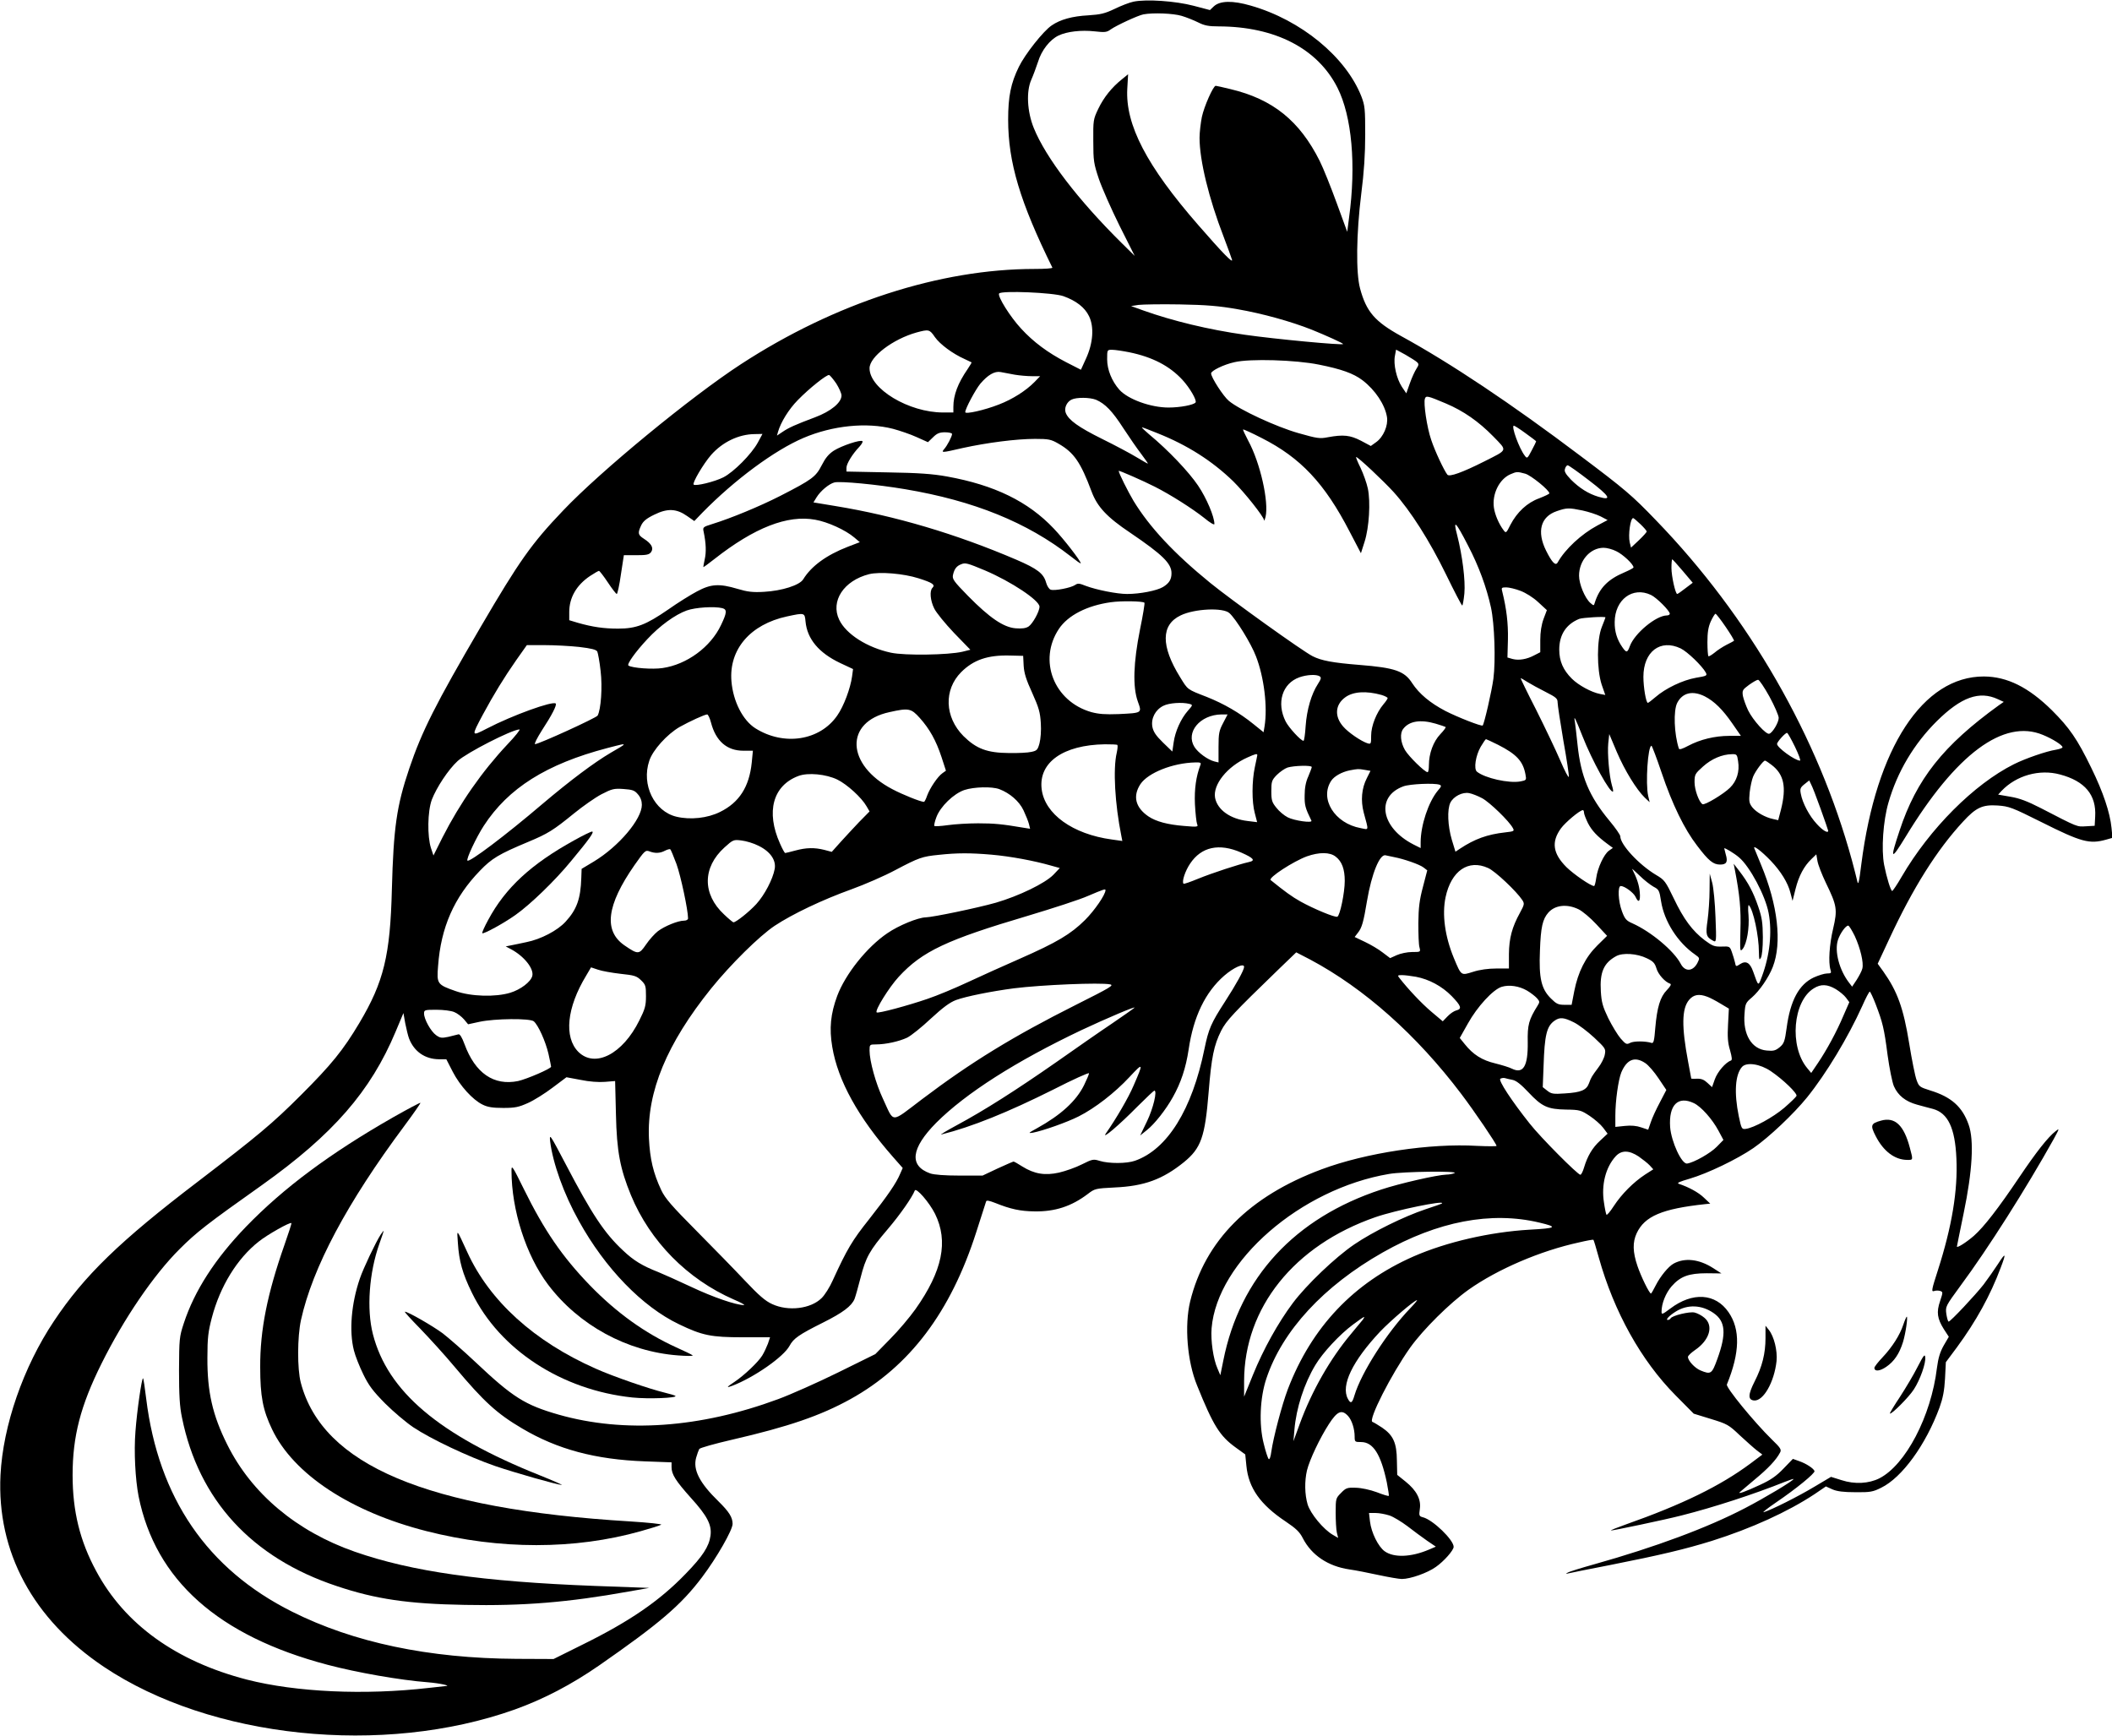 <?xml version="1.0" standalone="no"?>
<!DOCTYPE svg PUBLIC "-//W3C//DTD SVG 20010904//EN"
 "http://www.w3.org/TR/2001/REC-SVG-20010904/DTD/svg10.dtd">
<svg version="1.0" xmlns="http://www.w3.org/2000/svg"
 width="1280pt" height="1052pt" viewBox="0 0 1280 1052"
 preserveAspectRatio="xMidYMid meet">
<g transform="translate(0,1052) scale(0.1,-0.1)"
fill="#000000" stroke="none">
<path d="M6870 10510 c-25 -5 -76 -25 -115 -44 -59 -28 -84 -34 -160 -39 -95
-5 -169 -25 -221 -61 -51 -34 -162 -175 -199 -251 -49 -100 -65 -180 -65 -320
0 -259 72 -499 268 -897 2 -5 -46 -8 -107 -8 -575 0 -1212 -207 -1780 -577
-304 -198 -850 -647 -1078 -887 -192 -201 -266 -306 -500 -706 -273 -467 -356
-631 -433 -859 -76 -225 -95 -357 -105 -731 -10 -401 -49 -561 -197 -810 -99
-166 -170 -253 -352 -435 -177 -177 -263 -248 -626 -526 -474 -361 -690 -571
-873 -846 -186 -278 -309 -634 -324 -933 -23 -466 196 -873 626 -1162 649
-435 1694 -543 2491 -259 175 63 342 150 511 267 364 253 496 365 624 535 89
118 185 286 185 323 0 40 -22 74 -85 136 -116 113 -156 192 -136 265 6 22 15
46 19 53 5 7 94 32 198 56 343 79 537 146 718 246 359 199 607 527 762 1010
31 96 58 181 60 187 2 10 17 7 56 -8 92 -37 151 -50 238 -51 125 -2 224 31
322 105 43 33 47 34 164 40 179 8 290 49 419 153 104 85 128 152 150 424 17
212 32 285 76 373 32 62 73 106 350 374 l105 101 85 -44 c328 -175 645 -457
915 -814 79 -104 214 -303 214 -315 0 -3 -53 -3 -117 0 -285 17 -675 -42 -943
-142 -439 -163 -707 -433 -797 -801 -35 -146 -18 -363 42 -509 98 -243 137
-306 234 -376 l58 -42 7 -70 c13 -133 84 -234 237 -336 64 -43 86 -64 105
-102 53 -103 153 -170 282 -189 37 -5 117 -21 177 -34 61 -13 124 -24 141 -24
52 0 156 37 206 73 49 34 108 101 108 122 0 42 -126 164 -186 179 -23 6 -25
10 -19 50 9 58 -20 113 -86 166 l-51 41 -2 87 c-1 107 -22 153 -89 199 -26 17
-52 33 -59 35 -28 10 114 289 229 451 79 110 238 268 353 350 175 124 435 236
670 287 46 11 86 18 87 16 2 -1 17 -51 33 -109 92 -328 256 -623 465 -834
l110 -111 104 -32 c98 -30 108 -35 175 -99 39 -36 86 -78 104 -92 l33 -25 -72
-54 c-183 -136 -412 -248 -757 -370 -51 -18 -91 -34 -89 -36 3 -3 327 65 428
91 194 49 440 129 627 204 28 11 52 19 52 17 0 -10 -177 -116 -295 -177 -226
-118 -544 -236 -910 -339 -82 -23 -157 -46 -165 -52 -12 -7 -11 -8 5 -4 11 3
126 26 255 51 303 60 454 96 615 146 238 75 460 176 622 283 l69 47 40 -18
c28 -12 67 -17 139 -17 90 -1 106 2 156 27 127 62 271 261 354 487 20 56 29
101 33 174 l5 100 67 90 c116 158 202 313 266 484 34 89 30 94 -17 21 -23 -35
-62 -91 -87 -124 -49 -63 -201 -225 -212 -225 -4 0 -10 21 -14 46 -6 46 -5 47
87 173 164 221 398 590 563 886 36 66 37 69 12 49 -47 -37 -117 -126 -220
-279 -128 -190 -214 -301 -275 -355 -46 -40 -103 -76 -103 -65 0 3 19 94 41
202 53 255 64 443 30 537 -38 108 -105 168 -233 207 -63 20 -68 23 -82 62 -9
23 -29 123 -45 222 -35 216 -72 317 -157 437 l-34 47 70 150 c144 310 288 539
447 711 79 86 118 104 210 98 69 -5 86 -11 266 -101 241 -121 291 -134 391
-106 l39 11 -6 61 c-9 91 -50 215 -122 362 -86 177 -133 244 -239 350 -142
140 -271 204 -412 205 -370 1 -653 -432 -743 -1136 -14 -114 -19 -133 -25
-104 -4 19 -19 76 -32 125 -205 750 -623 1478 -1188 2062 -145 151 -189 188
-459 391 -416 314 -787 562 -1087 726 -157 87 -209 146 -247 287 -26 95 -23
333 7 574 17 132 24 242 24 360 0 155 -2 175 -23 230 -94 240 -366 464 -671
551 -110 32 -187 30 -224 -5 l-23 -22 -99 26 c-110 29 -286 41 -364 25z m291
-86 c30 -9 75 -27 101 -40 38 -19 63 -24 125 -24 341 -1 599 -134 719 -372 87
-173 114 -467 70 -788 l-11 -85 -64 175 c-35 96 -81 211 -103 255 -122 243
-284 374 -541 435 -45 11 -85 20 -89 20 -15 0 -70 -124 -84 -189 -7 -36 -14
-93 -14 -126 0 -137 56 -367 146 -600 25 -66 48 -129 51 -140 5 -22 -57 41
-204 210 -314 360 -443 609 -431 827 l5 88 -38 -31 c-60 -48 -109 -108 -143
-179 -30 -63 -31 -69 -30 -195 0 -121 3 -137 34 -230 19 -55 75 -182 125 -283
l92 -183 -79 78 c-263 260 -460 517 -533 698 -40 99 -46 221 -15 291 12 27 30
76 41 109 21 70 72 135 125 160 51 24 136 34 218 25 62 -7 74 -6 98 12 36 25
166 85 198 91 60 11 180 6 231 -9z m-716 -1699 c78 -28 130 -69 155 -121 32
-65 25 -163 -18 -257 l-31 -68 -90 46 c-110 57 -198 122 -273 204 -65 70 -143
194 -133 212 12 19 328 6 390 -16z m1055 -79 c150 -26 324 -74 452 -125 84
-34 188 -81 188 -86 0 -9 -414 30 -595 56 -220 31 -438 84 -615 147 l-75 27
45 7 c25 3 137 5 250 3 162 -3 236 -9 350 -29z m-1834 -169 c31 -44 108 -101
180 -133 21 -10 40 -19 42 -20 2 -1 -9 -19 -23 -40 -60 -87 -87 -159 -87 -230
l0 -34 -62 0 c-208 0 -446 143 -446 268 0 70 142 177 285 217 74 20 79 19 111
-28z m1178 -92 c141 -29 245 -83 323 -168 44 -48 87 -122 79 -136 -10 -15 -93
-31 -164 -31 -108 0 -246 50 -298 108 -46 52 -74 122 -74 184 0 58 0 58 30 58
17 0 64 -7 104 -15z m1744 -60 c12 -11 11 -17 -3 -39 -10 -15 -28 -54 -40 -88
l-22 -62 -27 40 c-32 49 -52 136 -42 187 l7 38 57 -31 c31 -18 63 -38 70 -45z
m-594 -15 c135 -27 209 -53 264 -95 77 -59 136 -148 148 -223 8 -51 -22 -121
-66 -152 l-32 -23 -60 32 c-66 34 -107 38 -200 21 -50 -10 -66 -7 -179 25
-134 38 -356 141 -421 195 -34 28 -108 143 -108 167 0 16 77 54 142 68 93 22
370 14 512 -15z m-1844 -61 c30 -5 77 -9 104 -9 l50 0 -35 -36 c-50 -51 -132
-104 -216 -136 -87 -34 -203 -60 -203 -46 0 21 61 135 91 172 46 54 87 78 124
71 17 -3 55 -10 85 -16z m-1082 -53 c17 -27 32 -60 32 -73 0 -43 -64 -96 -160
-132 -120 -45 -160 -63 -198 -89 l-33 -22 6 22 c17 59 65 137 120 193 70 72
176 156 190 152 6 -2 25 -25 43 -51z m3694 -121 c107 -45 200 -110 288 -200
87 -90 91 -78 -55 -152 -131 -66 -211 -95 -223 -80 -20 25 -76 144 -98 211
-26 75 -48 224 -38 250 7 19 15 18 126 -29z m-2119 22 c55 -24 98 -68 165
-172 36 -55 85 -126 109 -157 24 -32 42 -58 40 -58 -3 0 -34 18 -69 39 -36 22
-130 72 -209 111 -143 71 -203 114 -220 158 -11 28 6 66 35 80 30 15 111 14
149 -1z m-1231 -176 c41 -11 106 -33 143 -50 l69 -31 31 30 c24 24 40 30 73
30 23 0 42 -5 42 -10 0 -15 -29 -71 -48 -92 -19 -23 -16 -23 114 7 146 32 324
55 437 55 83 0 97 -3 142 -29 94 -54 134 -112 201 -291 34 -91 92 -154 234
-249 196 -133 250 -186 250 -245 0 -38 -14 -61 -52 -84 -37 -22 -139 -42 -217
-42 -62 0 -186 25 -250 49 -40 16 -49 17 -66 5 -26 -17 -123 -36 -147 -28 -10
3 -22 22 -28 43 -15 55 -53 84 -181 139 -364 156 -735 266 -1096 325 l-133 22
19 31 c24 39 76 82 108 90 35 9 257 -12 429 -41 416 -70 739 -201 1002 -406
34 -27 62 -47 62 -43 0 14 -102 146 -163 210 -156 165 -360 264 -647 316 -88
16 -174 22 -362 25 l-248 5 0 23 c0 24 36 83 78 127 14 15 23 31 19 34 -11 11
-125 -27 -173 -57 -32 -21 -51 -44 -74 -89 -36 -70 -57 -86 -252 -186 -126
-64 -298 -135 -411 -170 -57 -18 -59 -19 -52 -49 14 -68 16 -122 6 -165 -5
-24 -9 -45 -8 -47 1 -1 32 21 67 49 242 190 443 269 611 238 75 -13 183 -62
237 -108 l33 -28 -73 -28 c-129 -50 -221 -117 -270 -197 -22 -36 -129 -70
-238 -76 -68 -4 -100 0 -160 18 -111 33 -161 30 -245 -15 -38 -20 -117 -69
-175 -110 -135 -93 -194 -116 -304 -116 -87 0 -155 10 -243 35 l-53 16 0 50
c0 87 44 163 126 218 26 17 50 31 54 31 4 0 28 -31 54 -70 25 -38 50 -70 54
-70 4 0 16 53 25 118 l18 117 75 0 c63 0 78 3 90 19 17 24 3 51 -44 81 -36 23
-38 34 -16 81 12 25 32 42 80 65 79 39 134 37 199 -9 l43 -30 48 50 c196 200
438 379 614 454 176 75 382 96 542 55z m3834 -27 c35 -25 64 -47 64 -49 0 -2
-12 -27 -27 -55 -25 -48 -28 -51 -41 -33 -35 44 -85 183 -67 183 4 0 36 -20
71 -46z m-2230 0 c181 -72 331 -168 458 -291 69 -68 185 -214 187 -236 1 -7 4
2 9 20 21 91 -32 328 -105 462 -19 36 -33 66 -31 68 2 2 53 -21 113 -52 235
-119 381 -274 532 -566 l69 -132 22 69 c28 87 37 242 20 323 -7 33 -27 89 -44
125 -18 36 -30 66 -27 66 12 0 163 -142 227 -212 103 -114 218 -295 318 -500
50 -103 94 -187 98 -188 3 0 9 33 13 73 7 79 -12 229 -44 355 -26 98 -9 82 67
-66 65 -125 111 -251 138 -373 22 -101 29 -323 15 -432 -10 -76 -56 -275 -65
-284 -7 -7 -154 51 -226 88 -92 48 -159 104 -201 168 -47 74 -105 94 -319 111
-163 13 -232 26 -285 53 -60 30 -495 342 -620 444 -220 179 -368 338 -465 497
-34 57 -90 169 -90 182 0 5 146 -59 219 -96 95 -48 227 -132 299 -189 35 -29
62 -45 62 -37 0 44 -47 156 -99 233 -56 83 -180 214 -296 310 -27 23 -47 42
-44 43 4 0 46 -16 95 -36z m-2423 -56 c-38 -70 -146 -179 -209 -211 -53 -27
-169 -55 -180 -44 -10 9 59 126 106 180 69 78 167 125 263 126 l48 1 -28 -52z
m5038 -230 c126 -96 142 -124 57 -99 -61 18 -116 53 -167 104 -33 35 -42 50
-36 66 3 12 11 21 16 21 6 0 64 -41 130 -92z m-387 41 c35 -10 146 -100 146
-119 0 -4 -28 -17 -61 -30 -73 -26 -135 -84 -175 -161 -25 -50 -27 -52 -41
-33 -29 38 -53 95 -59 137 -12 83 33 174 101 203 37 16 41 16 89 3z m347 -223
c37 -8 86 -24 110 -36 l42 -22 -62 -33 c-97 -52 -195 -143 -240 -223 -13 -24
-34 -3 -71 71 -57 115 -33 206 65 239 61 21 73 21 156 4z m351 -83 c21 -20 38
-40 38 -44 0 -5 -21 -28 -47 -53 l-48 -45 -8 32 c-10 45 4 147 21 147 3 0 23
-17 44 -37z m-146 -164 c40 -19 104 -79 104 -98 0 -4 -25 -17 -55 -30 -100
-42 -152 -95 -180 -185 -5 -18 -6 -18 -27 0 -33 30 -68 114 -68 165 0 92 68
169 149 169 19 0 54 -9 77 -21z m403 -120 l60 -71 -45 -34 c-24 -19 -46 -34
-49 -34 -11 0 -35 108 -35 157 0 29 2 53 5 53 2 0 31 -32 64 -71z m-4230 4
c160 -68 331 -182 331 -220 0 -29 -41 -103 -66 -120 -17 -11 -40 -14 -79 -11
-73 6 -157 63 -288 196 -89 91 -97 103 -91 129 8 35 22 53 49 63 25 11 39 7
144 -37z m-402 -48 c85 -27 103 -39 84 -58 -18 -18 -13 -77 11 -125 12 -25 66
-91 120 -148 l99 -102 -48 -12 c-86 -20 -348 -24 -433 -6 -144 31 -272 112
-314 200 -54 113 28 237 181 276 65 16 209 4 300 -25z m3648 -76 c32 -12 77
-40 108 -69 l52 -48 -20 -53 c-13 -35 -20 -80 -20 -128 l0 -74 -35 -18 c-46
-25 -95 -33 -133 -23 l-31 9 3 110 c2 98 -9 187 -34 288 -7 25 -5 27 24 27 16
0 55 -9 86 -21z m791 -25 c34 -16 114 -96 114 -114 0 -5 -8 -10 -17 -10 -66 0
-197 -109 -225 -186 -15 -41 -21 -42 -46 -6 -32 46 -47 95 -46 152 1 136 109
217 220 164z m-3070 -47 c3 -2 -9 -76 -27 -163 -40 -200 -45 -347 -13 -436 25
-70 28 -69 -117 -76 -81 -3 -120 0 -165 12 -227 65 -324 314 -196 505 55 82
171 141 314 161 63 9 194 7 204 -3z m-2558 -33 c29 -8 28 -27 -8 -102 -63
-134 -208 -240 -355 -261 -60 -9 -183 0 -206 15 -12 7 41 82 114 160 75 81
169 149 239 174 53 19 168 26 216 14z m3073 -30 c40 -36 132 -185 161 -262 49
-126 71 -306 52 -424 l-6 -36 -62 50 c-84 68 -177 122 -282 164 -121 47 -114
42 -162 120 -117 189 -116 317 3 374 84 41 258 49 296 14z m-2569 -51 c10
-106 81 -190 209 -251 l79 -37 -6 -45 c-10 -72 -50 -180 -90 -237 -105 -152
-323 -186 -496 -77 -76 48 -135 163 -145 285 -16 193 114 345 337 393 107 23
107 23 112 -31z m5577 -33 c30 -44 53 -82 50 -84 -2 -2 -23 -13 -45 -24 -23
-12 -56 -33 -73 -48 -18 -14 -34 -24 -37 -21 -3 3 -6 41 -6 85 0 58 5 91 20
125 12 26 25 47 29 47 4 0 32 -36 62 -80z m-729 58 c0 -2 -10 -28 -22 -58 -31
-77 -31 -256 -1 -349 l22 -63 -32 6 c-52 10 -131 53 -171 93 -52 52 -76 105
-76 176 0 90 42 154 121 186 21 8 159 16 159 9z m-6220 -179 c75 -9 103 -16
110 -28 4 -9 14 -62 20 -117 12 -99 2 -234 -18 -271 -8 -14 -354 -172 -379
-173 -7 0 12 37 41 83 61 93 92 154 84 163 -18 17 -262 -71 -416 -151 -97 -50
-97 -50 -25 85 66 122 127 222 201 328 l65 92 108 0 c60 0 154 -5 209 -11z
m6676 -9 c41 -20 130 -106 152 -146 10 -19 6 -21 -60 -32 -79 -14 -183 -63
-246 -118 -22 -19 -42 -34 -45 -34 -11 0 -27 94 -27 158 0 153 103 231 226
172z m-3982 -105 c3 -46 15 -84 52 -165 40 -89 48 -117 52 -183 3 -45 -1 -95
-8 -122 -11 -40 -16 -45 -49 -52 -20 -5 -81 -8 -136 -7 -133 1 -198 26 -276
103 -114 115 -120 280 -14 387 75 75 161 104 293 101 l83 -2 3 -60z m1794 -64
c11 -7 9 -16 -11 -47 -39 -60 -67 -155 -74 -254 -3 -50 -9 -90 -13 -90 -16 0
-90 81 -108 117 -57 113 -21 231 83 268 45 16 103 19 123 6z m1260 -35 c21
-13 70 -40 110 -60 63 -32 72 -40 72 -63 0 -15 16 -119 35 -232 20 -112 35
-210 33 -219 -2 -8 -25 36 -52 99 -27 63 -93 201 -146 307 -54 105 -96 192
-94 192 3 0 21 -11 42 -24z m1466 -88 c31 -57 56 -115 56 -129 0 -28 -37 -90
-57 -96 -19 -7 -99 82 -128 141 -14 29 -28 69 -32 88 -5 34 -2 38 37 67 24 17
48 31 55 31 7 0 38 -46 69 -102z m-2351 10 c20 -6 37 -15 37 -19 0 -4 -11 -21
-25 -37 -43 -51 -75 -132 -75 -190 0 -51 -1 -53 -22 -47 -38 12 -116 65 -147
101 -54 61 -50 132 11 177 48 36 128 41 221 15z m1958 -8 c59 -30 110 -81 168
-165 l52 -75 -71 0 c-87 0 -177 -22 -248 -60 -36 -19 -54 -25 -57 -17 -29 89
-34 230 -10 277 32 62 93 76 166 40z m1778 -18 l35 -16 -29 -20 c-338 -244
-500 -448 -603 -762 -59 -177 -53 -183 37 -36 305 502 594 717 832 618 59 -24
119 -62 119 -75 0 -5 -18 -11 -40 -15 -58 -9 -185 -53 -255 -88 -241 -121
-509 -389 -680 -682 -27 -47 -53 -85 -57 -86 -9 0 -34 82 -49 158 -18 95 -6
267 26 377 54 188 155 357 294 495 147 145 257 185 370 132z m-4901 -28 c22
-6 22 -7 -9 -42 -42 -48 -77 -125 -86 -192 l-8 -55 -57 55 c-43 42 -58 65 -64
95 -9 51 18 103 66 127 35 18 114 23 158 12z m-1634 -85 c60 -67 99 -137 132
-237 l27 -83 -21 -15 c-29 -20 -76 -90 -93 -136 -7 -21 -16 -38 -19 -38 -20 0
-130 44 -192 77 -281 147 -291 408 -17 467 116 26 131 23 183 -35z m-1265 -28
c29 -112 96 -171 196 -171 l58 0 -7 -72 c-15 -147 -76 -242 -192 -299 -76 -38
-180 -49 -264 -29 -135 32 -214 194 -165 339 21 65 108 161 184 205 61 34 150
75 167 76 5 0 16 -22 23 -49z m3104 -3 c-25 -47 -28 -64 -28 -146 l0 -93 -25
6 c-40 10 -99 53 -121 88 -55 88 33 195 164 197 l37 0 -27 -52z m2177 -78 c59
-151 171 -353 186 -337 2 2 -1 19 -7 38 -16 54 -28 193 -22 254 l6 56 46 -109
c49 -114 119 -227 169 -276 l30 -28 -9 38 c-17 75 -2 304 20 304 3 0 31 -73
61 -162 65 -193 138 -343 216 -444 69 -91 97 -114 139 -114 39 0 48 16 34 62
-5 18 -9 34 -9 36 0 7 61 -30 89 -54 66 -55 161 -234 180 -338 22 -117 7 -257
-41 -385 -23 -60 -20 -62 -53 31 -19 54 -44 68 -80 44 -24 -16 -25 -15 -30 11
-4 16 -12 44 -19 63 -12 34 -14 35 -62 33 -43 -1 -55 3 -102 38 -75 57 -128
128 -188 254 -50 104 -56 112 -107 142 -104 62 -217 184 -217 234 0 9 -30 52
-66 95 -123 148 -173 268 -193 459 -6 61 -14 123 -16 139 -8 44 -1 32 45 -84z
m-889 74 c30 -9 57 -18 60 -20 4 -2 -11 -22 -32 -44 -42 -44 -69 -117 -69
-187 0 -24 -3 -43 -8 -43 -17 0 -114 95 -137 134 -27 47 -32 101 -11 128 36
48 105 59 197 32z m-5626 -126 c-153 -163 -287 -355 -393 -563 l-55 -110 -15
45 c-23 71 -21 222 5 293 28 73 100 183 157 235 55 50 326 189 374 191 8 1
-25 -41 -73 -91z m7804 -15 c22 -46 36 -83 30 -83 -30 0 -139 79 -139 101 0
13 52 70 61 67 5 -2 26 -40 48 -85z m-1800 13 c112 -57 151 -99 166 -178 7
-36 6 -37 -30 -44 -70 -13 -216 20 -264 59 -20 17 -8 97 23 151 15 25 29 46
32 46 2 0 35 -15 73 -34z m-5299 0 c0 -2 -35 -24 -78 -48 -102 -60 -246 -168
-415 -311 -224 -191 -442 -355 -454 -343 -9 8 54 142 99 211 148 228 379 374
748 471 93 24 100 26 100 20z m2992 -1 c3 -4 1 -25 -4 -48 -23 -97 -11 -310
28 -503 l6 -31 -64 9 c-236 32 -407 154 -425 306 -19 161 130 267 383 271 39
0 73 -1 76 -4z m848 -62 c-1 -5 -7 -37 -15 -73 -18 -84 -19 -210 0 -279 l14
-54 -57 7 c-106 12 -184 68 -198 141 -14 79 73 189 196 244 49 22 60 25 60 14z
m2914 -37 c10 -62 -8 -120 -49 -160 -38 -38 -154 -108 -167 -100 -21 13 -48
87 -48 133 0 47 3 52 51 95 52 47 116 74 175 75 30 1 32 -2 38 -43z m203 -22
c75 -57 91 -134 57 -270 l-17 -65 -31 7 c-48 10 -102 41 -126 71 -19 25 -21
36 -16 90 4 34 13 77 21 96 14 34 61 97 72 97 4 0 22 -12 40 -26z m-3462 -1
c-26 -69 -37 -144 -33 -237 3 -56 9 -110 13 -120 8 -18 4 -19 -78 -12 -101 8
-171 27 -217 58 -79 54 -96 123 -48 196 46 68 195 128 332 131 32 1 37 -2 31
-16z m675 -12 c0 -5 -10 -30 -21 -57 -15 -32 -22 -70 -22 -114 -1 -60 3 -76
41 -154 8 -16 -104 0 -143 20 -22 11 -53 37 -69 58 -27 33 -31 45 -31 101 0
59 3 67 33 98 19 19 48 39 65 45 40 12 147 15 147 3z m321 -17 l35 -6 -22 -44
c-32 -62 -38 -136 -19 -209 31 -115 33 -104 -19 -94 -158 29 -250 178 -178
287 18 27 63 53 112 63 49 9 51 10 91 3z m4214 -28 c151 -40 221 -124 213
-256 l-3 -55 -53 -3 c-56 -3 -45 -8 -275 111 -80 41 -128 59 -182 68 l-75 13
21 23 c89 93 229 133 354 99z m-7410 -31 c59 -29 147 -109 177 -162 l18 -31
-64 -65 c-35 -37 -86 -92 -114 -123 l-51 -57 -45 12 c-60 15 -110 14 -176 -4
-30 -8 -58 -15 -61 -15 -4 0 -18 26 -32 58 -86 192 -43 351 112 409 58 22 168
11 236 -22z m5959 -177 c25 -70 46 -130 46 -133 0 -18 -34 2 -69 41 -45 48
-87 127 -97 183 -6 30 -3 38 22 58 l29 23 11 -23 c7 -12 33 -79 58 -149z
m-2310 146 c14 -5 12 -11 -10 -36 -57 -69 -104 -210 -104 -314 l0 -34 -42 21
c-199 101 -232 291 -63 353 40 15 189 21 219 10z m-2667 -27 c63 -24 120 -73
146 -128 14 -30 29 -67 33 -83 l7 -29 -44 7 c-124 21 -173 26 -271 26 -59 0
-141 -5 -183 -11 -42 -6 -79 -8 -82 -5 -3 3 2 27 12 53 24 65 105 143 170 165
58 19 166 22 212 5z m-2191 -31 c16 -18 24 -40 24 -64 0 -87 -140 -252 -290
-343 l-75 -45 -2 -55 c-4 -126 -27 -191 -95 -265 -49 -54 -151 -107 -237 -124
-31 -7 -72 -15 -91 -19 l-35 -7 32 -17 c79 -42 140 -118 129 -162 -9 -36 -71
-83 -134 -102 -89 -27 -237 -23 -330 10 -112 39 -116 44 -107 152 17 234 97
416 254 578 71 74 114 100 291 174 122 51 152 70 280 174 53 43 127 95 165
115 64 33 76 36 134 32 54 -4 67 -8 87 -32z m5117 -24 c46 -25 164 -139 186
-181 10 -18 7 -20 -47 -26 -108 -12 -185 -40 -274 -99 l-27 -18 -22 72 c-25
85 -29 183 -9 225 19 38 73 66 114 58 17 -3 53 -17 79 -31z m617 -87 c0 -9 11
-37 24 -64 24 -46 56 -80 121 -128 l30 -22 -24 -17 c-30 -21 -69 -105 -77
-166 -4 -27 -9 -48 -13 -48 -20 0 -123 71 -167 114 -83 83 -93 153 -34 235 27
37 114 110 133 111 4 0 7 -7 7 -15z m-5003 -201 c72 -35 108 -88 98 -141 -11
-61 -61 -157 -111 -212 -42 -46 -123 -111 -139 -111 -3 0 -29 21 -57 48 -132
123 -131 285 3 406 52 47 55 48 103 42 27 -3 74 -17 103 -32z m2925 -41 c77
-34 89 -49 46 -58 -59 -13 -221 -66 -307 -101 -46 -19 -86 -33 -88 -30 -12 12
10 78 40 122 68 102 176 125 309 67z m3210 -50 c60 -63 104 -133 119 -194 l13
-49 18 72 c20 80 52 139 96 181 l30 29 7 -41 c4 -23 27 -82 51 -132 67 -138
71 -161 44 -277 -23 -96 -30 -205 -16 -250 6 -19 4 -22 -21 -22 -15 0 -51 -11
-80 -24 -90 -42 -143 -140 -165 -307 -11 -81 -16 -94 -42 -116 -26 -21 -38
-24 -79 -20 -91 8 -145 97 -134 224 4 60 7 66 45 98 46 40 101 120 126 184 57
146 31 376 -71 620 -19 47 -38 93 -41 100 -8 22 44 -18 100 -76z m-6632 -20
c26 -72 70 -279 70 -329 0 -8 -10 -14 -25 -14 -36 0 -117 -33 -158 -64 -19
-15 -52 -51 -72 -81 -42 -61 -48 -61 -130 -5 -128 88 -109 243 60 486 62 88
67 93 91 84 34 -13 64 -12 94 4 14 7 28 11 32 9 3 -1 20 -42 38 -90z m1909 57
c115 -10 259 -37 360 -66 l54 -15 -39 -41 c-51 -52 -208 -128 -348 -169 -113
-32 -382 -88 -426 -89 -46 -1 -164 -49 -232 -96 -124 -84 -254 -247 -304 -380
-40 -108 -49 -197 -30 -309 34 -205 158 -428 368 -667 l59 -67 -15 -34 c-23
-56 -75 -132 -189 -277 -102 -128 -133 -180 -220 -370 -18 -41 -49 -90 -68
-108 -66 -65 -202 -81 -299 -36 -42 19 -80 52 -165 142 -60 64 -193 200 -294
302 -151 152 -189 196 -213 246 -49 104 -69 190 -75 314 -13 283 109 576 377
909 119 147 291 317 385 380 109 72 290 158 465 221 80 29 200 81 267 117 142
75 162 82 263 92 111 12 191 12 319 1z m2086 -12 c38 -29 55 -76 55 -147 0
-72 -29 -211 -45 -217 -14 -6 -142 47 -223 92 -52 29 -97 62 -181 130 -16 14
138 114 220 144 74 26 139 26 174 -2z m355 -3 c58 -11 154 -44 178 -63 l22
-17 -26 -100 c-21 -79 -27 -125 -28 -220 0 -66 2 -132 7 -147 7 -28 7 -28 -45
-28 -29 0 -71 -9 -93 -19 l-40 -18 -45 34 c-24 19 -73 48 -107 64 l-63 30 20
26 c24 30 34 66 55 193 28 165 77 286 113 276 9 -2 33 -7 52 -11z m569 -66
c42 -18 172 -141 207 -194 14 -22 13 -27 -14 -77 -48 -87 -66 -154 -67 -250
l0 -88 -77 0 c-48 0 -100 -7 -140 -20 -74 -23 -71 -26 -117 84 -54 131 -72
263 -50 368 34 160 138 232 258 177z m1002 -113 c33 -17 36 -23 46 -88 19
-122 101 -251 207 -324 28 -20 28 -21 13 -51 -28 -52 -75 -54 -101 -4 -41 78
-179 194 -293 245 -37 16 -46 27 -63 73 -23 61 -27 153 -7 153 23 0 77 -40 89
-65 19 -42 31 -29 26 28 -4 43 -17 84 -46 140 -2 4 18 -14 45 -40 27 -27 65
-56 84 -67z m-3321 -21 c0 -27 -66 -123 -124 -181 -87 -86 -169 -135 -396
-235 -96 -42 -238 -106 -315 -142 -77 -36 -187 -82 -244 -101 -116 -40 -301
-90 -308 -82 -12 12 76 153 134 216 143 155 291 224 784 370 150 45 314 98
363 120 94 40 106 44 106 35z m2867 -116 c23 -11 72 -52 108 -91 l65 -70 -59
-58 c-72 -71 -117 -161 -140 -277 l-16 -83 -44 0 c-37 0 -49 6 -81 38 -59 58
-74 123 -67 291 5 142 16 190 51 230 41 46 113 54 183 20z m1674 -162 c34 -74
55 -162 46 -197 -3 -14 -19 -44 -34 -68 l-28 -42 -17 22 c-61 78 -91 193 -69
261 13 40 47 87 62 87 6 0 23 -29 40 -63z m-1260 -135 c38 -18 48 -29 58 -61
10 -36 52 -83 83 -93 9 -3 2 -16 -20 -39 -40 -41 -59 -103 -70 -229 -6 -77
-10 -94 -22 -91 -38 12 -110 12 -131 0 -21 -11 -26 -8 -57 27 -18 21 -52 77
-75 123 -34 71 -41 97 -45 163 -7 116 18 172 93 213 40 22 127 16 186 -13z
m-2441 -52 c0 -19 -48 -106 -116 -211 -84 -130 -99 -164 -124 -285 -75 -369
-225 -610 -421 -679 -50 -18 -159 -18 -214 -1 -38 12 -44 11 -108 -21 -37 -19
-100 -41 -139 -50 -85 -19 -150 -8 -222 37 -26 17 -50 30 -53 30 -3 0 -47 -19
-97 -42 l-91 -43 -140 0 c-90 0 -153 5 -177 13 -130 46 -117 152 36 307 179
179 483 373 881 562 149 70 335 149 320 135 -5 -5 -66 -48 -135 -95 -69 -46
-221 -152 -339 -235 -244 -170 -434 -291 -601 -381 -63 -34 -106 -60 -95 -57
184 46 402 134 678 272 119 61 217 105 217 99 0 -7 -14 -39 -30 -72 -48 -97
-141 -181 -285 -261 -53 -29 -56 -32 -25 -27 62 12 207 63 278 99 97 49 218
142 308 239 84 90 85 87 24 -53 -31 -73 -104 -198 -168 -290 -28 -41 82 52
190 162 54 54 101 98 104 98 19 0 -7 -108 -44 -185 l-42 -87 40 32 c47 37 115
123 158 200 49 87 79 177 96 290 29 198 101 347 216 447 58 50 120 77 120 53z
m-3780 -42 c85 -9 98 -13 125 -39 28 -27 30 -35 30 -97 0 -58 -6 -78 -40 -146
-101 -205 -269 -291 -370 -191 -88 89 -70 268 47 461 l30 51 42 -14 c22 -8 84
-19 136 -25z m4821 -18 c80 -15 158 -57 217 -117 58 -60 64 -78 28 -87 -13 -3
-37 -19 -53 -36 l-29 -30 -70 59 c-59 50 -140 136 -193 204 -12 15 -11 17 16
17 17 0 55 -5 84 -10z m-1854 -46 c27 -5 3 -19 -206 -124 -380 -191 -635 -347
-934 -573 -193 -146 -166 -146 -236 4 -43 91 -81 228 -81 292 0 36 1 37 39 37
59 0 140 18 189 41 24 12 89 64 143 115 74 68 114 98 153 113 60 22 214 53
351 71 168 21 523 36 582 24z m2528 -38 c22 -13 49 -34 60 -46 17 -19 17 -24
5 -43 -55 -88 -63 -118 -61 -224 2 -145 -27 -194 -96 -160 -15 8 -61 22 -101
32 -80 19 -134 53 -185 117 l-30 37 49 87 c57 103 153 207 205 223 46 14 106
5 154 -23z m1871 9 c23 -14 51 -37 62 -52 l20 -27 -35 -80 c-41 -98 -102 -210
-156 -290 l-40 -59 -24 29 c-110 132 -87 407 40 484 43 27 82 25 133 -5z m242
-92 c42 -110 51 -145 72 -308 11 -80 28 -164 38 -188 25 -57 71 -93 140 -112
31 -9 75 -20 97 -26 91 -25 134 -116 142 -300 9 -195 -27 -412 -112 -677 -38
-118 -41 -132 -24 -127 10 4 27 4 37 1 18 -6 18 -8 0 -62 -23 -67 -17 -106 23
-170 l30 -46 -31 -53 c-22 -39 -33 -75 -41 -136 -35 -292 -190 -588 -349 -669
-64 -32 -149 -37 -229 -11 l-64 20 -101 -60 c-100 -60 -258 -139 -306 -154
-13 -4 20 22 74 59 121 82 237 177 233 190 -5 16 -51 46 -92 60 l-39 14 -57
-59 c-43 -45 -78 -69 -141 -98 -88 -41 -140 -60 -123 -44 6 5 47 40 91 77 79
65 129 118 152 162 10 18 4 28 -50 80 -107 105 -280 316 -272 333 79 193 82
334 10 438 -79 115 -218 124 -353 22 -48 -36 -53 -38 -53 -19 0 50 25 112 61
154 53 60 103 79 213 79 l89 -1 -53 34 c-84 53 -169 62 -236 26 -32 -17 -81
-77 -109 -132 -14 -28 -27 -50 -29 -50 -10 0 -60 102 -82 167 -29 85 -30 144
-5 198 48 104 155 149 416 177 l30 3 -38 36 c-33 32 -92 64 -152 84 -15 5 3
13 65 31 109 32 288 118 387 186 94 65 243 206 325 307 116 144 248 363 334
553 21 48 42 88 46 88 3 0 20 -35 36 -77z m-1021 46 c15 -5 51 -24 79 -41 l52
-31 -5 -96 c-4 -74 -2 -110 12 -156 12 -44 14 -60 5 -63 -32 -11 -81 -68 -97
-113 l-17 -48 -28 26 c-20 19 -37 26 -63 25 -19 -1 -35 0 -35 1 0 1 -9 47 -19
102 -40 212 -39 322 6 375 27 32 60 38 110 19z m-7594 -93 c18 -7 44 -27 59
-44 l25 -30 69 15 c93 20 306 22 329 3 27 -23 71 -120 89 -197 9 -40 16 -75
16 -78 0 -12 -147 -75 -200 -87 -147 -30 -260 47 -325 224 -15 41 -28 62 -37
59 -7 -2 -34 -9 -60 -15 -42 -9 -51 -7 -75 10 -32 23 -73 97 -73 131 0 22 4
23 75 23 42 0 90 -6 108 -14z m-274 -160 c31 -80 97 -125 181 -126 l45 0 39
-76 c44 -85 121 -170 181 -199 30 -15 61 -20 125 -20 73 0 94 5 150 30 36 16
103 58 149 93 l84 63 86 -16 c52 -11 109 -15 147 -12 l62 5 5 -202 c5 -225 25
-329 91 -490 116 -280 342 -509 623 -632 43 -18 71 -34 62 -34 -48 0 -188 48
-319 110 -83 39 -173 79 -200 90 -97 38 -150 70 -214 131 -114 106 -190 222
-348 524 -94 179 -99 187 -94 139 16 -133 83 -321 175 -485 158 -286 384 -519
606 -625 141 -68 194 -79 386 -79 l166 0 -13 -39 c-8 -21 -23 -53 -34 -71 -24
-40 -111 -122 -168 -160 -49 -32 -53 -39 -14 -24 131 50 311 175 347 242 24
45 57 68 203 141 120 60 173 100 191 143 6 16 22 72 36 127 32 126 55 167 165
296 75 88 148 193 164 234 7 22 88 -71 123 -141 82 -167 45 -346 -119 -578
-35 -49 -103 -130 -153 -180 l-90 -92 -225 -111 c-124 -61 -288 -134 -364
-162 -473 -175 -932 -207 -1330 -94 -205 59 -277 104 -505 319 -73 69 -163
147 -198 174 -61 45 -210 131 -229 131 -5 0 37 -46 92 -102 55 -57 150 -161
210 -233 177 -211 256 -283 409 -373 213 -126 443 -188 743 -199 l162 -6 0
-29 c0 -44 25 -83 117 -186 100 -110 128 -165 119 -230 -9 -65 -47 -124 -150
-230 -159 -165 -340 -289 -626 -430 l-175 -87 -225 1 c-532 3 -987 99 -1360
286 -514 257 -810 690 -884 1291 -8 65 -16 121 -19 123 -7 8 -37 -197 -46
-321 -10 -123 -1 -291 19 -394 102 -507 482 -846 1145 -1021 178 -47 439 -93
608 -106 74 -6 145 -22 107 -23 -8 -1 -53 -6 -100 -11 -390 -45 -805 -26
-1103 50 -429 111 -741 335 -914 658 -99 183 -143 363 -143 582 0 234 48 420
175 675 135 272 316 538 474 695 102 102 165 151 498 387 431 307 659 568 811
931 l47 112 11 -62 c7 -35 17 -76 23 -92z m7059 98 c29 -14 84 -56 124 -93 68
-64 71 -68 64 -103 -3 -19 -21 -55 -39 -78 -40 -54 -43 -58 -57 -96 -15 -41
-48 -55 -145 -61 -71 -5 -83 -3 -107 16 l-28 22 5 129 c6 187 19 241 67 274
31 22 56 20 116 -10z m433 -247 c19 -12 55 -54 81 -93 l47 -70 -39 -75 c-22
-41 -47 -95 -55 -120 l-16 -46 -42 14 c-28 10 -61 13 -99 9 l-58 -6 0 69 c0
89 18 216 36 261 34 80 82 99 145 57z m761 -49 c74 -50 161 -134 156 -150 -3
-7 -36 -39 -74 -72 -68 -58 -185 -122 -234 -128 -24 -3 -26 1 -42 77 -29 142
-22 252 20 299 28 30 109 18 174 -26z m-1565 -53 c22 -4 52 -28 97 -76 81 -86
115 -102 228 -104 82 -1 90 -4 142 -38 30 -20 67 -52 82 -72 l27 -36 -45 -42
c-48 -44 -77 -94 -98 -164 -7 -24 -17 -43 -22 -43 -16 0 -241 226 -307 310
-109 137 -192 263 -178 272 7 4 19 6 27 4 8 -3 29 -7 47 -11z m1099 -141 c44
-21 111 -96 149 -167 l30 -56 -40 -41 c-38 -39 -138 -96 -180 -102 -33 -5 -96
132 -103 221 -9 134 47 191 144 145z m-335 -323 c24 -17 55 -41 67 -54 l22
-24 -50 -32 c-70 -46 -142 -118 -189 -190 -22 -34 -42 -58 -45 -53 -3 5 -10
38 -15 74 -17 106 10 214 72 281 35 37 80 36 138 -2z m-1116 -101 c-11 -5 -33
-9 -49 -9 -56 -2 -282 -53 -396 -91 -523 -172 -856 -532 -956 -1036 l-18 -89
-17 40 c-26 58 -42 170 -36 245 34 405 540 845 1076 935 86 15 428 19 396 5z
m-76 -184 c-2 -2 -47 -18 -99 -35 -132 -44 -322 -138 -432 -213 -115 -78 -290
-245 -373 -356 -89 -119 -178 -279 -241 -434 l-54 -133 0 95 c1 444 303 822
796 993 121 42 426 105 403 83z m591 -116 c114 -27 104 -34 -61 -43 -238 -14
-501 -74 -702 -162 -364 -160 -618 -429 -762 -805 -36 -95 -88 -293 -100 -378
-4 -32 -11 -50 -16 -45 -5 5 -19 47 -30 93 -30 116 -23 279 16 395 96 289 347
561 705 764 334 189 657 251 950 181z m-781 -517 c-143 -148 -299 -393 -340
-530 -14 -48 -23 -53 -40 -21 -44 81 28 229 195 407 65 68 209 191 224 191 3
0 -14 -21 -39 -47z m1836 -31 c73 -50 79 -125 23 -279 -33 -91 -39 -95 -102
-69 -34 14 -76 59 -76 82 0 7 19 25 42 41 89 60 115 148 58 196 -16 14 -43 28
-60 32 -31 7 -134 -18 -145 -35 -3 -6 -11 -10 -17 -10 -16 0 9 27 50 52 70 43
155 40 227 -10z m-2126 -41 c-8 -10 -40 -49 -72 -87 -125 -149 -236 -343 -309
-542 l-39 -107 6 70 c11 131 59 279 127 392 44 74 148 186 228 245 72 53 78
56 59 29z m-89 -583 c23 -25 40 -78 40 -125 0 -32 2 -33 39 -33 73 0 120 -74
156 -245 8 -43 14 -79 12 -81 -2 -3 -35 7 -73 22 -41 15 -92 26 -126 27 -53 2
-61 -1 -90 -31 -32 -32 -33 -34 -33 -120 0 -48 3 -102 7 -120 l8 -33 -31 18
c-58 33 -137 129 -154 185 -18 61 -19 141 -4 206 16 65 78 196 133 281 51 79
78 90 116 49z m251 -603 c24 -8 73 -38 109 -65 36 -28 89 -67 119 -88 l53 -36
-42 -18 c-108 -46 -212 -50 -268 -10 -39 28 -81 113 -89 180 l-6 52 40 0 c22
0 59 -7 84 -15z"/>
<path d="M10514 5250 c30 -154 38 -243 34 -367 -3 -129 -3 -134 14 -114 25 32
41 126 35 205 -4 39 -2 65 2 60 27 -27 61 -187 61 -284 1 -47 2 -52 12 -35 7
12 12 62 12 125 -1 88 -5 118 -28 185 -30 88 -61 146 -114 215 l-35 45 7 -35z"/>
<path d="M10361 5125 c0 -55 -6 -137 -12 -182 -13 -88 -9 -102 34 -125 19 -10
20 -7 14 143 -3 85 -12 179 -20 209 l-15 55 -1 -100z"/>
<path d="M3480 5427 c-261 -144 -417 -288 -521 -482 -23 -42 -39 -78 -36 -81
7 -7 132 61 203 112 90 64 238 207 334 324 114 137 144 180 128 180 -7 0 -56
-24 -108 -53z"/>
<path d="M11400 3728 c-62 -17 -66 -28 -32 -94 47 -92 116 -144 192 -144 35 0
35 -2 15 73 -36 137 -90 189 -175 165z"/>
<path d="M11535 2491 c-21 -63 -66 -134 -126 -198 -27 -28 -49 -57 -49 -63 0
-24 33 -21 72 6 48 33 79 79 101 149 16 51 31 155 23 155 -2 0 -12 -22 -21
-49z"/>
<path d="M10700 2410 c0 -93 -20 -173 -66 -263 -40 -79 -41 -111 -4 -115 56
-6 123 110 137 239 6 63 -15 149 -47 189 l-20 25 0 -75z"/>
<path d="M11622 2236 c-23 -46 -72 -128 -107 -182 -36 -54 -63 -99 -61 -101 8
-8 116 100 145 146 38 58 74 160 69 195 -2 22 -10 12 -46 -58z"/>
<path d="M2384 3749 c-382 -218 -665 -428 -894 -665 -186 -193 -311 -386 -376
-584 -27 -82 -28 -93 -29 -285 0 -152 4 -221 18 -287 101 -499 423 -850 938
-1021 235 -79 432 -108 777 -114 352 -7 625 15 992 81 l125 22 -330 12 c-681
26 -1110 87 -1454 207 -353 123 -626 352 -774 650 -89 178 -121 320 -120 525
0 123 5 160 27 244 50 190 153 358 284 461 52 42 191 120 198 112 2 -2 -17
-61 -42 -132 -104 -296 -148 -516 -147 -740 0 -178 16 -261 72 -378 130 -272
476 -500 936 -617 443 -113 899 -113 1299 0 60 17 116 34 123 39 8 4 -78 13
-189 20 -1233 75 -1864 342 -1995 841 -22 84 -21 277 1 379 70 318 279 711
628 1179 55 74 98 136 96 138 -2 2 -76 -37 -164 -87z"/>
<path d="M3100 3425 c0 -239 88 -513 221 -690 186 -247 480 -407 789 -430 52
-4 92 -4 88 0 -3 4 -48 26 -100 49 -189 86 -361 209 -524 377 -167 173 -276
332 -400 584 -68 138 -74 147 -74 110z"/>
<path d="M2307 3037 c-30 -46 -105 -204 -126 -266 -52 -151 -66 -319 -36 -436
8 -33 34 -98 57 -145 33 -68 59 -102 132 -176 50 -50 127 -115 170 -144 108
-72 332 -178 496 -235 123 -42 381 -115 405 -115 6 0 -55 27 -135 59 -610 244
-921 508 -1010 855 -39 152 -23 372 39 547 16 43 27 79 26 79 -2 0 -9 -10 -18
-23z"/>
<path d="M2775 2987 c7 -110 28 -186 85 -302 168 -345 544 -590 973 -635 97
-10 276 -3 260 10 -4 3 -33 12 -63 19 -95 23 -313 98 -420 146 -373 165 -643
410 -778 706 -68 147 -63 143 -57 56z"/>
</g>
</svg>
